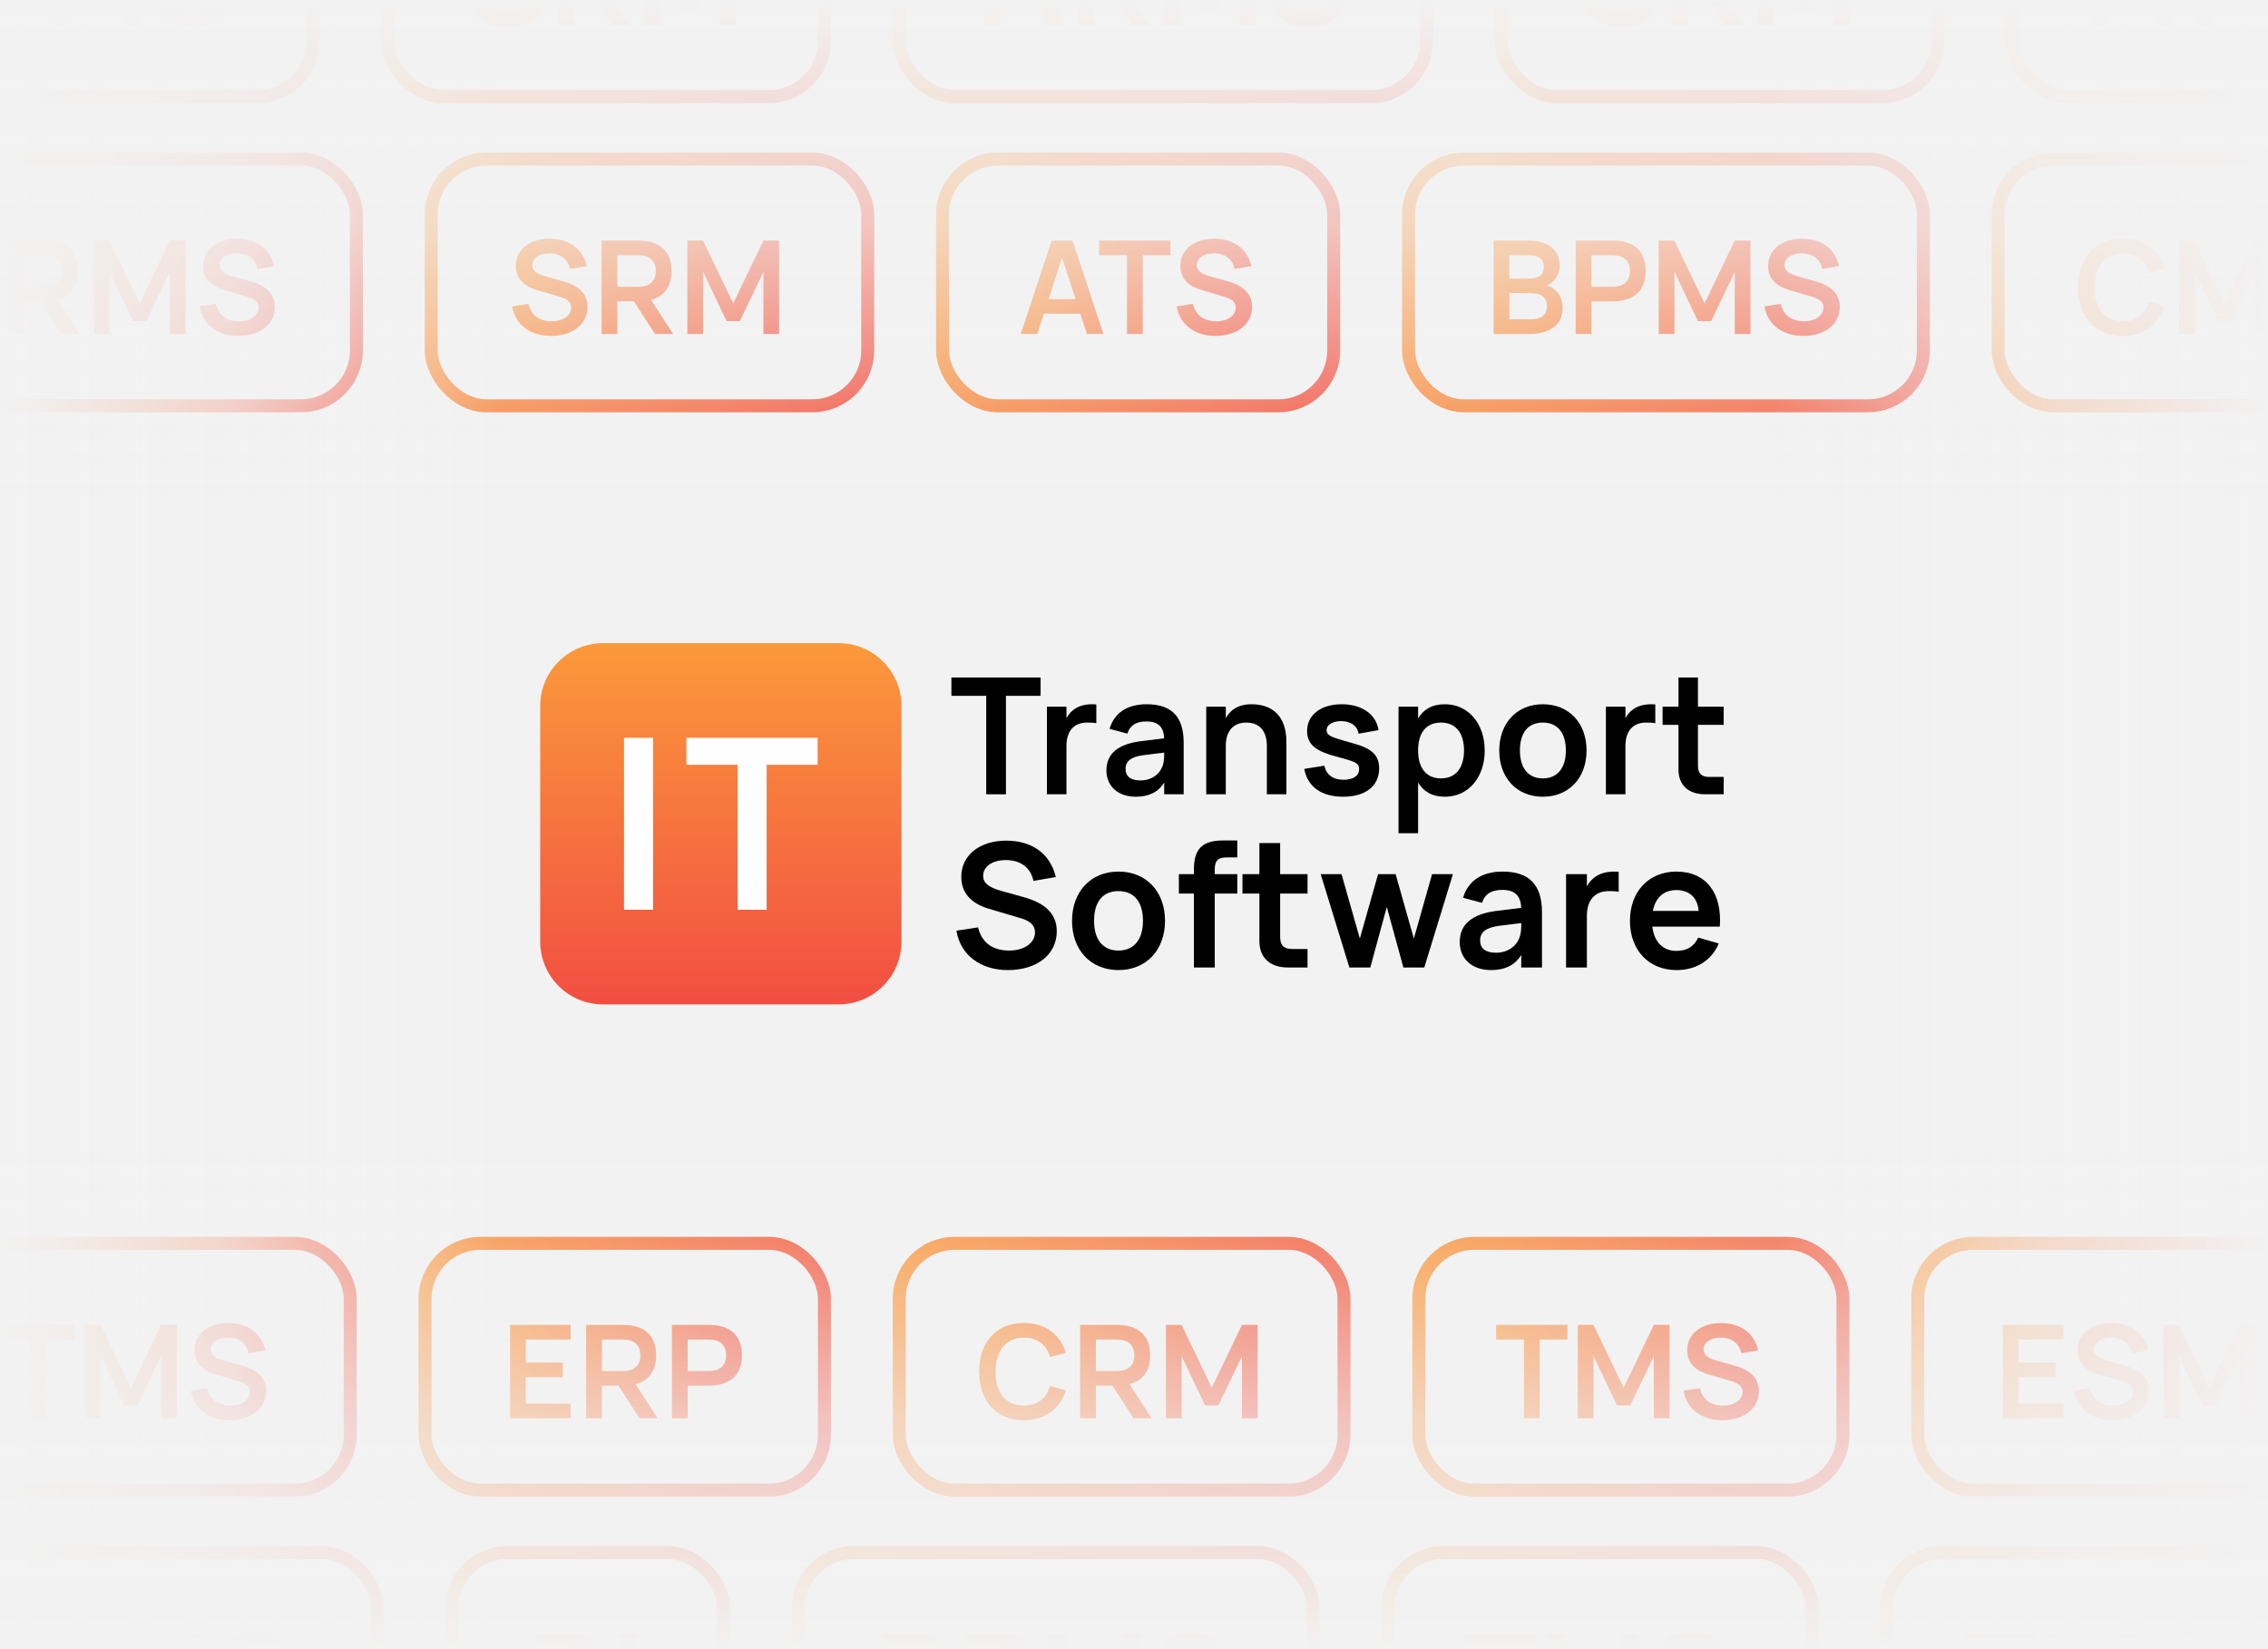 <?xml version="1.0" encoding="UTF-8"?> <svg xmlns="http://www.w3.org/2000/svg" width="550" height="400" viewBox="0 0 550 400" fill="none"><rect x="0" y="0" width="550" height="400" fill="#333333" stroke="none"/><g clip-path="url(#clip0_2780_4)"><rect width="550" height="400" fill="#F2F2F2"></rect><rect x="-41.427" y="38.573" width="127.853" height="59.853" rx="13.427" stroke="url(#paint0_linear_2780_4)" stroke-width="3.147"></rect><path d="M-16.99 81H-20.797V58.344H-16.99V67.878H-6.275V58.344H-2.468V81H-6.275V71.434H-16.99V81ZM14.891 81L9.777 73.086H5.765V81H1.942V58.344H10.895C16.244 58.344 18.919 61.097 18.919 65.723C18.919 69.357 17.251 71.843 13.931 72.724L19.28 81H14.891ZM5.765 61.9V69.546H10.863C13.601 69.546 15.095 68.177 15.095 65.723C15.095 63.253 13.601 61.9 10.863 61.9H5.765ZM26.569 81H22.746V58.344H26.553L33.869 73.59L41.185 58.344H44.993V81H41.185V65.959L35.474 77.885H32.265L26.569 65.959V81ZM57.774 81.472C52.739 81.472 49.089 78.687 48.397 74.298L52.33 73.7C53.007 76.469 54.958 77.916 58.01 77.916C60.732 77.916 62.699 76.532 62.699 74.612C62.699 73.385 61.88 72.551 60.181 72.048L54.328 70.317C50.977 69.326 49.278 67.359 49.278 64.48C49.278 60.531 52.661 57.904 57.459 57.904C62.195 57.904 65.483 60.311 66.49 64.527L62.415 65.235C61.928 62.828 60.087 61.444 57.396 61.444C54.863 61.444 53.258 62.655 53.258 64.323C53.258 65.597 54.25 66.415 56.578 67.06L60.59 68.177C64.681 69.294 66.663 71.324 66.663 74.408C66.663 78.609 63.076 81.472 57.774 81.472Z" fill="url(#paint1_linear_2780_4)"></path><rect x="104.573" y="38.573" width="105.853" height="59.853" rx="13.427" stroke="url(#paint2_linear_2780_4)" stroke-width="3.147"></rect><path d="M133.589 81.472C128.554 81.472 124.904 78.687 124.211 74.298L128.145 73.7C128.821 76.469 130.772 77.916 133.825 77.916C136.546 77.916 138.513 76.532 138.513 74.612C138.513 73.385 137.695 72.551 135.996 72.048L130.143 70.317C126.792 69.326 125.093 67.359 125.093 64.48C125.093 60.531 128.475 57.904 133.274 57.904C138.01 57.904 141.298 60.311 142.305 64.527L138.23 65.235C137.742 62.828 135.901 61.444 133.211 61.444C130.678 61.444 129.073 62.655 129.073 64.323C129.073 65.597 130.064 66.415 132.393 67.06L136.405 68.177C140.495 69.294 142.478 71.324 142.478 74.408C142.478 78.609 138.891 81.472 133.589 81.472ZM158.832 81L153.719 73.086H149.707V81H145.883V58.344H154.836C160.185 58.344 162.86 61.097 162.86 65.723C162.86 69.357 161.192 71.843 157.872 72.724L163.222 81H158.832ZM149.707 61.9V69.546H154.804C157.542 69.546 159.036 68.177 159.036 65.723C159.036 63.253 157.542 61.9 154.804 61.9H149.707ZM170.51 81H166.687V58.344H170.495L177.811 73.59L185.127 58.344H188.934V81H185.127V65.959L179.415 77.885H176.206L170.51 65.959V81Z" fill="url(#paint3_linear_2780_4)"></path><rect x="228.573" y="38.573" width="94.853" height="59.853" rx="13.427" stroke="url(#paint4_linear_2780_4)" stroke-width="3.147"></rect><path d="M260.09 58.344L267.579 81H263.583L261.978 76.091H253.136L251.531 81H247.535L255.04 58.344H260.09ZM254.285 72.551H260.83L257.557 62.498L254.285 72.551ZM277.124 81H273.301V61.9H266.551V58.344H283.842V61.9H277.124V81ZM294.74 81.472C289.705 81.472 286.055 78.687 285.363 74.298L289.296 73.7C289.973 76.469 291.924 77.916 294.976 77.916C297.698 77.916 299.665 76.532 299.665 74.612C299.665 73.385 298.846 72.551 297.147 72.048L291.294 70.317C287.943 69.326 286.244 67.359 286.244 64.48C286.244 60.531 289.627 57.904 294.425 57.904C299.161 57.904 302.449 60.311 303.456 64.527L299.381 65.235C298.894 62.828 297.053 61.444 294.362 61.444C291.829 61.444 290.225 62.655 290.225 64.323C290.225 65.597 291.216 66.415 293.544 67.06L297.556 68.177C301.647 69.294 303.629 71.324 303.629 74.408C303.629 78.609 300.042 81.472 294.74 81.472Z" fill="url(#paint5_linear_2780_4)"></path><rect x="341.573" y="38.573" width="124.853" height="59.853" rx="13.427" stroke="url(#paint6_linear_2780_4)" stroke-width="3.147"></rect><path d="M370.935 81H362.203V58.344H370.699C374.899 58.344 378.219 60.295 378.219 64.291C378.219 67.218 376.441 68.775 374.962 69.231C376.756 69.562 378.959 71.34 378.959 74.691C378.959 79.112 375.356 81 370.935 81ZM370.777 61.9H366.01V67.579H370.935C372.854 67.579 374.38 66.871 374.38 64.716C374.38 62.56 372.823 61.9 370.777 61.9ZM366.01 77.444H370.935C373.137 77.444 375.151 76.894 375.151 74.25C375.151 71.67 373.122 71.072 371.061 71.072H366.01V77.444ZM385.938 81H382.115V58.344H391.067C396.417 58.344 399.091 61.097 399.091 65.723C399.091 70.333 396.401 73.086 391.067 73.086H385.938V81ZM385.938 61.9V69.546H391.036C393.774 69.546 395.268 68.177 395.268 65.723C395.268 63.253 393.774 61.9 391.036 61.9H385.938ZM406.066 81H402.243V58.344H406.05L413.366 73.59L420.682 58.344H424.49V81H420.682V65.959L414.971 77.885H411.761L406.066 65.959V81ZM437.271 81.472C432.236 81.472 428.586 78.687 427.894 74.298L431.827 73.7C432.504 76.469 434.455 77.916 437.507 77.916C440.229 77.916 442.195 76.532 442.195 74.612C442.195 73.385 441.377 72.551 439.678 72.048L433.825 70.317C430.474 69.326 428.775 67.359 428.775 64.48C428.775 60.531 432.157 57.904 436.956 57.904C441.692 57.904 444.98 60.311 445.987 64.527L441.912 65.235C441.424 62.828 439.584 61.444 436.893 61.444C434.36 61.444 432.755 62.655 432.755 64.323C432.755 65.597 433.747 66.415 436.075 67.06L440.087 68.177C444.178 69.294 446.16 71.324 446.16 74.408C446.16 78.609 442.573 81.472 437.271 81.472Z" fill="url(#paint7_linear_2780_4)"></path><rect x="484.573" y="38.573" width="107.853" height="59.853" rx="13.427" stroke="url(#paint8_linear_2780_4)" stroke-width="3.147"></rect><path d="M514.784 81.472C508.003 81.472 503.944 76.705 503.944 69.672C503.944 62.639 508.003 57.872 514.784 57.872C519.992 57.872 523.579 60.672 524.979 65.109L521.156 66.163C520.275 63.221 518.167 61.444 514.784 61.444C510.363 61.444 507.925 64.716 507.925 69.672C507.925 74.628 510.222 77.9 514.784 77.9C518.167 77.9 520.275 76.123 521.156 73.18L524.979 74.235C523.579 78.671 519.992 81.472 514.784 81.472ZM532.257 81H528.434V58.344H532.241L539.557 73.59L546.873 58.344H550.681V81H546.873V65.959L541.162 77.885H537.953L532.257 65.959V81ZM563.462 81.472C558.427 81.472 554.777 78.687 554.085 74.298L558.018 73.7C558.695 76.469 560.646 77.916 563.698 77.916C566.42 77.916 568.387 76.532 568.387 74.612C568.387 73.385 567.568 72.551 565.869 72.048L560.016 70.317C556.665 69.326 554.966 67.359 554.966 64.48C554.966 60.531 558.349 57.904 563.147 57.904C567.883 57.904 571.171 60.311 572.178 64.527L568.103 65.235C567.616 62.828 565.775 61.444 563.084 61.444C560.551 61.444 558.947 62.655 558.947 64.323C558.947 65.597 559.938 66.415 562.266 67.06L566.278 68.177C570.369 69.294 572.351 71.324 572.351 74.408C572.351 78.609 568.764 81.472 563.462 81.472Z" fill="url(#paint9_linear_2780_4)"></path><rect x="-31.927" y="-36.427" width="107.853" height="59.853" rx="13.427" stroke="url(#paint10_linear_2780_4)" stroke-width="3.147"></rect><path d="M-1.716 6.472C-8.497 6.472 -12.556 1.705 -12.556 -5.328C-12.556 -12.361 -8.497 -17.128 -1.716 -17.128C3.492 -17.128 7.079 -14.328 8.479 -9.891L4.656 -8.837C3.775 -11.779 1.667 -13.556 -1.716 -13.556C-6.137 -13.556 -8.575 -10.284 -8.575 -5.328C-8.575 -0.372 -6.278 2.901 -1.716 2.901C1.667 2.901 3.775 1.123 4.656 -1.819L8.479 -0.765C7.079 3.671 3.492 6.472 -1.716 6.472ZM15.757 6H11.934V-16.656H15.741L23.057 -1.41L30.373 -16.656H34.181V6H30.373V-9.041L24.662 2.885H21.453L15.757 -9.041V6ZM46.962 6.472C41.927 6.472 38.277 3.687 37.585 -0.702L41.518 -1.3C42.195 1.469 44.146 2.916 47.198 2.916C49.92 2.916 51.886 1.532 51.886 -0.388C51.886 -1.615 51.068 -2.449 49.369 -2.952L43.516 -4.683C40.165 -5.674 38.466 -7.641 38.466 -10.52C38.466 -14.469 41.849 -17.096 46.647 -17.096C51.383 -17.096 54.671 -14.689 55.678 -10.473L51.603 -9.765C51.116 -12.172 49.275 -13.556 46.584 -13.556C44.051 -13.556 42.447 -12.345 42.447 -10.677C42.447 -9.403 43.438 -8.585 45.766 -7.94L49.778 -6.823C53.869 -5.706 55.851 -3.676 55.851 -0.592C55.851 3.609 52.264 6.472 46.962 6.472Z" fill="url(#paint11_linear_2780_4)"></path><rect x="94.073" y="-36.427" width="105.853" height="59.853" rx="13.427" stroke="url(#paint12_linear_2780_4)" stroke-width="3.147"></rect><path d="M123.089 6.472C118.054 6.472 114.404 3.687 113.711 -0.702L117.645 -1.3C118.321 1.469 120.272 2.916 123.325 2.916C126.046 2.916 128.013 1.532 128.013 -0.388C128.013 -1.615 127.195 -2.449 125.496 -2.952L119.643 -4.683C116.292 -5.674 114.593 -7.641 114.593 -10.52C114.593 -14.469 117.975 -17.096 122.774 -17.096C127.51 -17.096 130.798 -14.689 131.805 -10.473L127.73 -9.765C127.242 -12.172 125.401 -13.556 122.711 -13.556C120.178 -13.556 118.573 -12.345 118.573 -10.677C118.573 -9.403 119.564 -8.585 121.893 -7.94L125.905 -6.823C129.995 -5.706 131.978 -3.676 131.978 -0.592C131.978 3.609 128.391 6.472 123.089 6.472ZM148.332 6L143.219 -1.914H139.207V6H135.383V-16.656H144.336C149.685 -16.656 152.36 -13.903 152.36 -9.277C152.36 -5.643 150.692 -3.157 147.372 -2.276L152.722 6H148.332ZM139.207 -13.1V-5.454H144.304C147.042 -5.454 148.536 -6.823 148.536 -9.277C148.536 -11.747 147.042 -13.1 144.304 -13.1H139.207ZM160.01 6H156.187V-16.656H159.995L167.311 -1.41L174.627 -16.656H178.434V6H174.627V-9.041L168.915 2.885H165.706L160.01 -9.041V6Z" fill="url(#paint13_linear_2780_4)"></path><rect x="218.073" y="-36.427" width="127.853" height="59.853" rx="13.427" stroke="url(#paint14_linear_2780_4)" stroke-width="3.147"></rect><path d="M242.51 6H238.703V-16.656H242.51V-7.122H253.225V-16.656H257.032V6H253.225V-3.566H242.51V6ZM274.391 6L269.277 -1.914H265.265V6H261.442V-16.656H270.395C275.744 -16.656 278.419 -13.903 278.419 -9.277C278.419 -5.643 276.751 -3.157 273.431 -2.276L278.78 6H274.391ZM265.265 -13.1V-5.454H270.363C273.101 -5.454 274.595 -6.823 274.595 -9.277C274.595 -11.747 273.101 -13.1 270.363 -13.1H265.265ZM286.069 6H282.246V-16.656H286.053L293.369 -1.41L300.685 -16.656H304.493V6H300.685V-9.041L294.974 2.885H291.765L286.069 -9.041V6ZM317.274 6.472C312.239 6.472 308.589 3.687 307.897 -0.702L311.83 -1.3C312.507 1.469 314.458 2.916 317.51 2.916C320.232 2.916 322.198 1.532 322.198 -0.388C322.198 -1.615 321.38 -2.449 319.681 -2.952L313.828 -4.683C310.477 -5.674 308.778 -7.641 308.778 -10.52C308.778 -14.469 312.161 -17.096 316.959 -17.096C321.695 -17.096 324.983 -14.689 325.99 -10.473L321.915 -9.765C321.428 -12.172 319.587 -13.556 316.896 -13.556C314.363 -13.556 312.758 -12.345 312.758 -10.677C312.758 -9.403 313.75 -8.585 316.078 -7.94L320.09 -6.823C324.181 -5.706 326.163 -3.676 326.163 -0.592C326.163 3.609 322.576 6.472 317.274 6.472Z" fill="url(#paint15_linear_2780_4)"></path><rect x="364.073" y="-36.427" width="105.853" height="59.853" rx="13.427" stroke="url(#paint16_linear_2780_4)" stroke-width="3.147"></rect><path d="M393.089 6.472C388.054 6.472 384.404 3.687 383.711 -0.702L387.645 -1.3C388.321 1.469 390.272 2.916 393.325 2.916C396.046 2.916 398.013 1.532 398.013 -0.388C398.013 -1.615 397.195 -2.449 395.496 -2.952L389.643 -4.683C386.292 -5.674 384.593 -7.641 384.593 -10.52C384.593 -14.469 387.975 -17.096 392.774 -17.096C397.51 -17.096 400.798 -14.689 401.805 -10.473L397.73 -9.765C397.242 -12.172 395.401 -13.556 392.711 -13.556C390.178 -13.556 388.573 -12.345 388.573 -10.677C388.573 -9.403 389.564 -8.585 391.893 -7.94L395.905 -6.823C399.995 -5.706 401.978 -3.676 401.978 -0.592C401.978 3.609 398.391 6.472 393.089 6.472ZM418.332 6L413.219 -1.914H409.207V6H405.383V-16.656H414.336C419.685 -16.656 422.36 -13.903 422.36 -9.277C422.36 -5.643 420.692 -3.157 417.372 -2.276L422.722 6H418.332ZM409.207 -13.1V-5.454H414.304C417.042 -5.454 418.536 -6.823 418.536 -9.277C418.536 -11.747 417.042 -13.1 414.304 -13.1H409.207ZM430.01 6H426.187V-16.656H429.995L437.311 -1.41L444.627 -16.656H448.434V6H444.627V-9.041L438.915 2.885H435.706L430.01 -9.041V6Z" fill="url(#paint17_linear_2780_4)"></path><rect x="488.073" y="-36.427" width="94.853" height="59.853" rx="13.427" stroke="url(#paint18_linear_2780_4)" stroke-width="3.147"></rect><path d="M519.59 -16.656L527.079 6H523.083L521.478 1.091H512.636L511.031 6H507.035L514.54 -16.656H519.59ZM513.785 -2.449H520.33L517.057 -12.502L513.785 -2.449ZM536.624 6H532.801V-13.1H526.051V-16.656H543.342V-13.1H536.624V6ZM554.24 6.472C549.205 6.472 545.555 3.687 544.863 -0.702L548.796 -1.3C549.473 1.469 551.424 2.916 554.476 2.916C557.198 2.916 559.165 1.532 559.165 -0.388C559.165 -1.615 558.346 -2.449 556.647 -2.952L550.794 -4.683C547.443 -5.674 545.744 -7.641 545.744 -10.52C545.744 -14.469 549.127 -17.096 553.925 -17.096C558.661 -17.096 561.949 -14.689 562.956 -10.473L558.881 -9.765C558.394 -12.172 556.553 -13.556 553.862 -13.556C551.329 -13.556 549.725 -12.345 549.725 -10.677C549.725 -9.403 550.716 -8.585 553.044 -7.94L557.056 -6.823C561.147 -5.706 563.129 -3.676 563.129 -0.592C563.129 3.609 559.542 6.472 554.24 6.472Z" fill="url(#paint19_linear_2780_4)"></path><rect x="-17.927" y="301.573" width="102.853" height="59.853" rx="13.427" stroke="url(#paint20_linear_2780_4)" stroke-width="3.147"></rect><path d="M11.387 344H7.564V324.9H0.815V321.344H18.106V324.9H11.387V344ZM24.441 344H20.618V321.344H24.425L31.741 336.59L39.057 321.344H42.865V344H39.057V328.959L33.346 340.885H30.136L24.441 328.959V344ZM55.646 344.472C50.611 344.472 46.961 341.687 46.269 337.298L50.202 336.7C50.879 339.469 52.83 340.916 55.882 340.916C58.604 340.916 60.57 339.532 60.57 337.612C60.57 336.385 59.752 335.551 58.053 335.048L52.2 333.317C48.849 332.326 47.15 330.359 47.15 327.48C47.15 323.531 50.532 320.903 55.331 320.903C60.067 320.903 63.355 323.311 64.362 327.527L60.287 328.235C59.799 325.828 57.959 324.443 55.268 324.443C52.735 324.443 51.13 325.655 51.13 327.323C51.13 328.597 52.122 329.415 54.45 330.06L58.462 331.177C62.553 332.294 64.535 334.324 64.535 337.408C64.535 341.609 60.948 344.472 55.646 344.472Z" fill="url(#paint21_linear_2780_4)"></path><rect x="103.073" y="301.573" width="96.853" height="59.853" rx="13.427" stroke="url(#paint22_linear_2780_4)" stroke-width="3.147"></rect><path d="M138.366 344H123.703V321.344H138.366V324.9H127.51V330.485H136.478V334.041H127.51V340.444H138.366V344ZM155.089 344L149.975 336.086H145.963V344H142.14V321.344H151.092C156.442 321.344 159.116 324.097 159.116 328.723C159.116 332.357 157.449 334.843 154.129 335.724L159.478 344H155.089ZM145.963 324.9V332.546H151.061C153.799 332.546 155.293 331.177 155.293 328.723C155.293 326.253 153.799 324.9 151.061 324.9H145.963ZM166.767 344H162.944V321.344H171.896C177.245 321.344 179.92 324.097 179.92 328.723C179.92 333.333 177.23 336.086 171.896 336.086H166.767V344ZM166.767 324.9V332.546H171.865C174.602 332.546 176.097 331.177 176.097 328.723C176.097 326.253 174.602 324.9 171.865 324.9H166.767Z" fill="url(#paint23_linear_2780_4)"></path><rect x="218.073" y="301.573" width="107.853" height="59.853" rx="13.427" stroke="url(#paint24_linear_2780_4)" stroke-width="3.147"></rect><path d="M248.284 344.472C241.503 344.472 237.444 339.705 237.444 332.672C237.444 325.639 241.503 320.872 248.284 320.872C253.492 320.872 257.079 323.673 258.479 328.109L254.656 329.163C253.775 326.221 251.667 324.443 248.284 324.443C243.863 324.443 241.425 327.716 241.425 332.672C241.425 337.628 243.722 340.901 248.284 340.901C251.667 340.901 253.775 339.123 254.656 336.181L258.479 337.235C257.079 341.671 253.492 344.472 248.284 344.472ZM274.882 344L269.769 336.086H265.757V344H261.934V321.344H270.886C276.236 321.344 278.91 324.097 278.91 328.723C278.91 332.357 277.242 334.843 273.923 335.724L279.272 344H274.882ZM265.757 324.9V332.546H270.855C273.592 332.546 275.087 331.177 275.087 328.723C275.087 326.253 273.592 324.9 270.855 324.9H265.757ZM286.561 344H282.738V321.344H286.545L293.861 336.59L301.177 321.344H304.984V344H301.177V328.959L295.466 340.885H292.256L286.561 328.959V344Z" fill="url(#paint25_linear_2780_4)"></path><rect x="344.073" y="301.573" width="102.853" height="59.853" rx="13.427" stroke="url(#paint26_linear_2780_4)" stroke-width="3.147"></rect><path d="M373.387 344H369.564V324.9H362.815V321.344H380.106V324.9H373.387V344ZM386.441 344H382.618V321.344H386.425L393.741 336.59L401.057 321.344H404.865V344H401.057V328.959L395.346 340.885H392.136L386.441 328.959V344ZM417.646 344.472C412.611 344.472 408.961 341.687 408.269 337.298L412.202 336.7C412.879 339.469 414.83 340.916 417.882 340.916C420.604 340.916 422.57 339.532 422.57 337.612C422.57 336.385 421.752 335.551 420.053 335.048L414.2 333.317C410.849 332.326 409.15 330.359 409.15 327.48C409.15 323.531 412.532 320.903 417.331 320.903C422.067 320.903 425.355 323.311 426.362 327.527L422.287 328.235C421.799 325.828 419.959 324.443 417.268 324.443C414.735 324.443 413.13 325.655 413.13 327.323C413.13 328.597 414.122 329.415 416.45 330.06L420.462 331.177C424.553 332.294 426.535 334.324 426.535 337.408C426.535 341.609 422.948 344.472 417.646 344.472Z" fill="url(#paint27_linear_2780_4)"></path><rect x="465.073" y="301.573" width="102.853" height="59.853" rx="13.427" stroke="url(#paint28_linear_2780_4)" stroke-width="3.147"></rect><path d="M500.366 344H485.703V321.344H500.366V324.9H489.51V330.485H498.478V334.041H489.51V340.444H500.366V344ZM512.311 344.472C507.276 344.472 503.626 341.687 502.934 337.298L506.867 336.7C507.544 339.469 509.495 340.916 512.547 340.916C515.269 340.916 517.235 339.532 517.235 337.612C517.235 336.385 516.417 335.551 514.718 335.048L508.865 333.317C505.514 332.326 503.815 330.359 503.815 327.48C503.815 323.531 507.198 320.903 511.996 320.903C516.732 320.903 520.02 323.311 521.027 327.527L516.952 328.235C516.465 325.828 514.624 324.443 511.933 324.443C509.4 324.443 507.795 325.655 507.795 327.323C507.795 328.597 508.787 329.415 511.115 330.06L515.127 331.177C519.218 332.294 521.2 334.324 521.2 337.408C521.2 341.609 517.613 344.472 512.311 344.472ZM528.429 344H524.606V321.344H528.413L535.729 336.59L543.045 321.344H546.853V344H543.045V328.959L537.334 340.885H534.124L528.429 328.959V344Z" fill="url(#paint29_linear_2780_4)"></path><rect x="-10.427" y="376.573" width="101.853" height="59.853" rx="13.427" stroke="url(#paint30_linear_2780_4)" stroke-width="3.147"></rect><path d="M24.331 419H10.517V396.344H14.325V415.444H24.331V419ZM30.835 419H27.012V396.344H30.819L38.135 411.59L45.451 396.344H49.258V419H45.451V403.959L39.74 415.885H36.53L30.835 403.959V419ZM62.04 419.472C57.005 419.472 53.355 416.687 52.663 412.298L56.596 411.7C57.272 414.469 59.223 415.916 62.276 415.916C64.997 415.916 66.964 414.532 66.964 412.612C66.964 411.385 66.146 410.551 64.447 410.048L58.594 408.317C55.243 407.326 53.544 405.359 53.544 402.48C53.544 398.531 56.926 395.903 61.725 395.903C66.461 395.903 69.749 398.311 70.756 402.527L66.681 403.235C66.193 400.828 64.352 399.443 61.662 399.443C59.129 399.443 57.524 400.655 57.524 402.323C57.524 403.597 58.515 404.415 60.844 405.06L64.856 406.177C68.947 407.294 70.929 409.324 70.929 412.408C70.929 416.609 67.342 419.472 62.04 419.472Z" fill="url(#paint31_linear_2780_4)"></path><rect x="109.573" y="376.573" width="65.853" height="59.853" rx="13.427" stroke="url(#paint32_linear_2780_4)" stroke-width="3.147"></rect><path d="M138.935 419H130.203V396.344H138.699C142.899 396.344 146.219 398.295 146.219 402.291C146.219 405.218 144.441 406.775 142.962 407.231C144.756 407.562 146.959 409.34 146.959 412.691C146.959 417.112 143.356 419 138.935 419ZM138.777 399.9H134.01V405.579H138.935C140.854 405.579 142.38 404.871 142.38 402.716C142.38 400.561 140.823 399.9 138.777 399.9ZM134.01 415.444H138.935C141.137 415.444 143.151 414.894 143.151 412.25C143.151 409.67 141.122 409.072 139.061 409.072H134.01V415.444ZM154.253 419H150.43V396.344H154.253V419Z" fill="url(#paint33_linear_2780_4)"></path><rect x="193.573" y="376.573" width="124.853" height="59.853" rx="13.427" stroke="url(#paint34_linear_2780_4)" stroke-width="3.147"></rect><path d="M222.935 419H214.203V396.344H222.699C226.899 396.344 230.219 398.295 230.219 402.291C230.219 405.218 228.441 406.775 226.962 407.231C228.756 407.562 230.959 409.34 230.959 412.691C230.959 417.112 227.356 419 222.935 419ZM222.777 399.9H218.01V405.579H222.935C224.854 405.579 226.38 404.871 226.38 402.716C226.38 400.561 224.823 399.9 222.777 399.9ZM218.01 415.444H222.935C225.137 415.444 227.151 414.894 227.151 412.25C227.151 409.67 225.122 409.072 223.061 409.072H218.01V415.444ZM237.938 419H234.115V396.344H243.067C248.417 396.344 251.091 399.097 251.091 403.723C251.091 408.333 248.401 411.086 243.067 411.086H237.938V419ZM237.938 399.9V407.546H243.036C245.774 407.546 247.268 406.177 247.268 403.723C247.268 401.253 245.774 399.9 243.036 399.9H237.938ZM258.066 419H254.243V396.344H258.05L265.366 411.59L272.682 396.344H276.49V419H272.682V403.959L266.971 415.885H263.761L258.066 403.959V419ZM289.271 419.472C284.236 419.472 280.586 416.687 279.894 412.298L283.827 411.7C284.504 414.469 286.455 415.916 289.507 415.916C292.229 415.916 294.195 414.532 294.195 412.612C294.195 411.385 293.377 410.551 291.678 410.048L285.825 408.317C282.474 407.326 280.775 405.359 280.775 402.48C280.775 398.531 284.157 395.903 288.956 395.903C293.692 395.903 296.98 398.311 297.987 402.527L293.912 403.235C293.424 400.828 291.584 399.443 288.893 399.443C286.36 399.443 284.755 400.655 284.755 402.323C284.755 403.597 285.747 404.415 288.075 405.06L292.087 406.177C296.178 407.294 298.16 409.324 298.16 412.408C298.16 416.609 294.573 419.472 289.271 419.472Z" fill="url(#paint35_linear_2780_4)"></path><rect x="336.573" y="376.573" width="102.853" height="59.853" rx="13.427" stroke="url(#paint36_linear_2780_4)" stroke-width="3.147"></rect><path d="M365.887 419H362.064V399.9H355.315V396.344H372.606V399.9H365.887V419ZM378.941 419H375.118V396.344H378.925L386.241 411.59L393.557 396.344H397.365V419H393.557V403.959L387.846 415.885H384.636L378.941 403.959V419ZM410.146 419.472C405.111 419.472 401.461 416.687 400.769 412.298L404.702 411.7C405.379 414.469 407.33 415.916 410.382 415.916C413.104 415.916 415.07 414.532 415.07 412.612C415.07 411.385 414.252 410.551 412.553 410.048L406.7 408.317C403.349 407.326 401.65 405.359 401.65 402.48C401.65 398.531 405.032 395.903 409.831 395.903C414.567 395.903 417.855 398.311 418.862 402.527L414.787 403.235C414.299 400.828 412.459 399.443 409.768 399.443C407.235 399.443 405.63 400.655 405.63 402.323C405.63 403.597 406.622 404.415 408.95 405.06L412.962 406.177C417.053 407.294 419.035 409.324 419.035 412.408C419.035 416.609 415.448 419.472 410.146 419.472Z" fill="url(#paint37_linear_2780_4)"></path><rect x="457.573" y="376.573" width="102.853" height="59.853" rx="13.427" stroke="url(#paint38_linear_2780_4)" stroke-width="3.147"></rect><path d="M486.887 419H483.064V399.9H476.315V396.344H493.606V399.9H486.887V419ZM499.941 419H496.118V396.344H499.925L507.241 411.59L514.557 396.344H518.365V419H514.557V403.959L508.846 415.885H505.636L499.941 403.959V419ZM531.146 419.472C526.111 419.472 522.461 416.687 521.769 412.298L525.702 411.7C526.379 414.469 528.33 415.916 531.382 415.916C534.104 415.916 536.07 414.532 536.07 412.612C536.07 411.385 535.252 410.551 533.553 410.048L527.7 408.317C524.349 407.326 522.65 405.359 522.65 402.48C522.65 398.531 526.032 395.903 530.831 395.903C535.567 395.903 538.855 398.311 539.862 402.527L535.787 403.235C535.299 400.828 533.459 399.443 530.768 399.443C528.235 399.443 526.63 400.655 526.63 402.323C526.63 403.597 527.622 404.415 529.95 405.06L533.962 406.177C538.053 407.294 540.035 409.324 540.035 412.408C540.035 416.609 536.448 419.472 531.146 419.472Z" fill="url(#paint39_linear_2780_4)"></path><rect x="429" y="400" width="400" height="121" transform="rotate(-90 429 400)" fill="url(#paint40_linear_2780_4)"></rect><rect width="400" height="121" transform="matrix(0 -1 -1 0 121 400)" fill="url(#paint41_linear_2780_4)"></rect><rect width="550" height="121" transform="matrix(1 0 0 -1 0 121)" fill="url(#paint42_linear_2780_4)"></rect><rect y="279" width="550" height="121" fill="url(#paint43_linear_2780_4)"></rect><path fill-rule="evenodd" clip-rule="evenodd" d="M146.237 243.611H203.374C211.79 243.611 218.611 236.79 218.611 228.374V171.237C218.611 162.821 211.79 156 203.374 156H146.237C137.821 156 131 162.821 131 171.237V228.374C131 236.79 137.821 243.611 146.237 243.611Z" fill="url(#paint44_linear_2780_4)"></path><path d="M185.913 220.651H178.877V185.498H166.455V178.954H198.277V185.498H185.913V220.651Z" fill="white"></path><path d="M158.362 220.65H151.326V178.954H158.362V220.65Z" fill="white"></path><path d="M406.566 230.637C409.144 230.637 410.82 229.548 411.826 227.41L416.814 228.835C415.075 232.943 411.344 235.29 406.566 235.29C399.797 235.29 395.27 230.407 395.27 223.344C395.27 216.198 399.881 211.399 406.524 211.399C413.733 211.399 417.652 216.596 417.066 224.748H400.698C401.138 228.479 403.255 230.637 406.566 230.637ZM400.824 220.934H411.931C411.68 217.749 409.689 215.884 406.524 215.884C403.464 215.884 401.452 217.728 400.824 220.934Z" fill="black"></path><path d="M392.538 211.441V216.303C391.889 216.156 391.092 216.135 390.149 216.135C386.754 216.135 384.826 218.315 384.826 222.192V234.661H379.775V212.027H384.826V214.982C385.937 212.929 387.97 211.399 391.47 211.399C391.826 211.399 392.182 211.42 392.538 211.441Z" fill="black"></path><path d="M364.365 211.399C370.84 211.399 373.942 214.605 373.942 221.291V234.661H368.912V231.622C367.424 234.054 364.993 235.29 361.598 235.29C357.009 235.29 353.991 232.587 353.991 228.5C353.991 224.057 357.134 221.668 362.939 220.934L368.891 220.201C368.807 217.204 367.278 215.842 364.365 215.842C361.64 215.842 360.089 216.827 359.398 218.985L354.808 217.749C356.003 213.641 359.398 211.399 364.365 211.399ZM368.912 223.889L363.652 224.539C360.425 224.937 358.937 226.069 358.937 228.081C358.937 230.072 360.257 231.078 362.814 231.078C365.58 231.078 367.676 229.548 368.43 227.515C368.891 226.425 368.912 225.105 368.912 224.099V223.889Z" fill="black"></path><path d="M340.33 234.661L336.306 219.991L332.303 234.661H327.232L320.274 212.027H325.325L329.768 227.641L334.19 212.027H338.444L342.866 227.641L347.288 212.027H352.339L345.402 234.661H340.33Z" fill="black"></path><path d="M301.303 216.722V212.027H305.41V204.483H310.44V212.027H317.084V216.722H310.44V227.242C310.44 229.275 311.341 230.176 313.374 230.176H317.084V234.661H312.326C307.967 234.661 305.41 232.293 305.41 228.269V216.722H301.303Z" fill="black"></path><path d="M289.528 216.722H285.881V212.027H289.528V210.875C289.528 205.908 291.581 203.854 296.569 203.854H300.048V207.962H297.512C295.354 207.962 294.578 208.737 294.578 210.938V212.027H300.048V216.722H294.578V234.661H289.528V216.722Z" fill="black"></path><path d="M271.225 235.29C264.477 235.29 259.971 230.386 259.971 223.344C259.971 216.282 264.519 211.399 271.225 211.399C278.015 211.399 282.521 216.282 282.521 223.344C282.521 230.407 277.994 235.29 271.225 235.29ZM271.225 230.554C275.039 230.554 277.177 227.829 277.177 223.344C277.177 218.797 275.06 216.135 271.225 216.135C267.369 216.135 265.315 218.797 265.315 223.344C265.315 227.871 267.432 230.554 271.225 230.554Z" fill="black"></path><path d="M244.432 235.29C237.726 235.29 232.864 231.581 231.942 225.733L237.181 224.937C238.082 228.626 240.681 230.554 244.747 230.554C248.372 230.554 250.992 228.709 250.992 226.153C250.992 224.518 249.902 223.407 247.639 222.737L239.843 220.431C235.379 219.111 233.115 216.491 233.115 212.656C233.115 207.396 237.621 203.896 244.013 203.896C250.321 203.896 254.701 207.102 256.043 212.719L250.615 213.662C249.965 210.456 247.513 208.611 243.929 208.611C240.555 208.611 238.417 210.225 238.417 212.447C238.417 214.144 239.738 215.234 242.839 216.093L248.184 217.581C253.632 219.069 256.273 221.773 256.273 225.88C256.273 231.476 251.495 235.29 244.432 235.29Z" fill="black"></path><path d="M403.185 175.812V171.404H407.041V164.321H411.763V171.404H418V175.812H411.763V185.689C411.763 187.597 412.609 188.443 414.517 188.443H418V192.654H413.534C409.441 192.654 407.041 190.43 407.041 186.653V175.812H403.185Z" fill="black"></path><path d="M401.416 170.853V175.418C400.806 175.28 400.059 175.261 399.173 175.261C395.986 175.261 394.176 177.307 394.176 180.947V192.654H389.434V171.404H394.176V174.179C395.218 172.25 397.127 170.814 400.413 170.814C400.747 170.814 401.082 170.834 401.416 170.853Z" fill="black"></path><path d="M374.14 193.244C367.804 193.244 363.574 188.64 363.574 182.029C363.574 175.398 367.844 170.814 374.14 170.814C380.515 170.814 384.745 175.398 384.745 182.029C384.745 188.66 380.495 193.244 374.14 193.244ZM374.14 188.797C377.721 188.797 379.728 186.24 379.728 182.029C379.728 177.759 377.74 175.261 374.14 175.261C370.52 175.261 368.591 177.759 368.591 182.029C368.591 186.279 370.579 188.797 374.14 188.797Z" fill="black"></path><path d="M343.894 202.098H339.152V171.404H343.894V174.257C345.173 172.093 347.258 170.814 350.426 170.814C356.014 170.814 360.047 175.457 360.047 182.029C360.047 188.66 355.994 193.244 350.426 193.244C347.258 193.244 345.173 191.945 343.894 189.801V202.098ZM349.442 188.797C353.2 188.797 355.03 186.023 355.03 182.029C355.03 177.917 353.161 175.261 349.442 175.261C345.625 175.261 343.894 178.015 343.894 182.029C343.894 186.161 345.783 188.797 349.442 188.797Z" fill="black"></path><path d="M325.733 193.244C320.46 193.244 317.076 190.824 316.289 186.495L321.149 185.728C321.68 187.971 323.293 189.132 325.831 189.132C328.114 189.132 329.589 188.187 329.589 186.594C329.589 185.63 329.235 185.118 327.779 184.587C327.071 184.331 325.871 183.977 324.238 183.544C319.319 182.265 316.978 180.75 316.978 177.307C316.978 173.392 320.322 170.814 325.379 170.814C330.258 170.814 333.741 173.254 334.292 177.091L329.452 177.956C329.196 176.067 327.582 174.907 325.221 174.907C323.175 174.907 321.7 175.812 321.7 177.091C321.7 178.232 322.762 178.684 324.454 179.215C325.399 179.511 326.697 179.904 328.31 180.337C332.757 181.557 334.449 183.269 334.449 186.377C334.449 190.647 331.144 193.244 325.733 193.244Z" fill="black"></path><path d="M307.217 192.654V180.947C307.217 177.327 305.466 175.261 302.259 175.261C299.052 175.261 297.261 177.307 297.261 180.947V192.654H292.519V171.404H297.261V174.179C298.304 172.25 300.212 170.814 303.498 170.814C308.574 170.814 311.959 173.687 311.959 179.963V192.654H307.217Z" fill="black"></path><path d="M278.051 170.814C284.131 170.814 287.043 173.824 287.043 180.101V192.654H282.321V189.801C280.924 192.083 278.642 193.244 275.454 193.244C271.145 193.244 268.312 190.706 268.312 186.869C268.312 182.698 271.263 180.455 276.713 179.766L282.301 179.078C282.222 176.264 280.786 174.985 278.051 174.985C275.493 174.985 274.038 175.91 273.388 177.937L269.079 176.776C270.201 172.919 273.388 170.814 278.051 170.814ZM282.321 182.541L277.382 183.15C274.352 183.524 272.955 184.587 272.955 186.476C272.955 188.345 274.195 189.289 276.595 189.289C279.192 189.289 281.16 187.853 281.868 185.944C282.301 184.921 282.321 183.682 282.321 182.737V182.541Z" fill="black"></path><path d="M265.863 170.853V175.418C265.253 175.28 264.505 175.261 263.62 175.261C260.432 175.261 258.622 177.307 258.622 180.947V192.654H253.88V171.404H258.622V174.179C259.665 172.25 261.573 170.814 264.859 170.814C265.194 170.814 265.528 170.834 265.863 170.853Z" fill="black"></path><path d="M243.943 192.654H239.162V168.768H230.721V164.321H252.345V168.768H243.943V192.654Z" fill="black"></path></g><defs><linearGradient id="paint0_linear_2780_4" x1="-43" y1="37" x2="92.555" y2="87.859" gradientUnits="userSpaceOnUse"><stop stop-color="#FB993B"></stop><stop offset="1" stop-color="#F24E42"></stop></linearGradient><linearGradient id="paint1_linear_2780_4" x1="-23" y1="47" x2="70.75" y2="82.799" gradientUnits="userSpaceOnUse"><stop stop-color="#FB993B"></stop><stop offset="1" stop-color="#F24E42"></stop></linearGradient><linearGradient id="paint2_linear_2780_4" x1="103" y1="37" x2="220.241" y2="73.601" gradientUnits="userSpaceOnUse"><stop stop-color="#FB993B"></stop><stop offset="1" stop-color="#F24E42"></stop></linearGradient><linearGradient id="paint3_linear_2780_4" x1="123" y1="47" x2="198.15" y2="68.759" gradientUnits="userSpaceOnUse"><stop stop-color="#FB993B"></stop><stop offset="1" stop-color="#F24E42"></stop></linearGradient><linearGradient id="paint4_linear_2780_4" x1="227" y1="37" x2="334.235" y2="67.099" gradientUnits="userSpaceOnUse"><stop stop-color="#FB993B"></stop><stop offset="1" stop-color="#F24E42"></stop></linearGradient><linearGradient id="paint5_linear_2780_4" x1="247" y1="47" x2="311.637" y2="62.731" gradientUnits="userSpaceOnUse"><stop stop-color="#FB993B"></stop><stop offset="1" stop-color="#F24E42"></stop></linearGradient><linearGradient id="paint6_linear_2780_4" x1="340" y1="37" x2="473.195" y2="85.829" gradientUnits="userSpaceOnUse"><stop stop-color="#FB993B"></stop><stop offset="1" stop-color="#F24E42"></stop></linearGradient><linearGradient id="paint7_linear_2780_4" x1="360" y1="47" x2="451.414" y2="80.756" gradientUnits="userSpaceOnUse"><stop stop-color="#FB993B"></stop><stop offset="1" stop-color="#F24E42"></stop></linearGradient><linearGradient id="paint8_linear_2780_4" x1="483" y1="37" x2="602.001" y2="74.832" gradientUnits="userSpaceOnUse"><stop stop-color="#FB993B"></stop><stop offset="1" stop-color="#F24E42"></stop></linearGradient><linearGradient id="paint9_linear_2780_4" x1="503" y1="47" x2="579.978" y2="69.934" gradientUnits="userSpaceOnUse"><stop stop-color="#FB993B"></stop><stop offset="1" stop-color="#F24E42"></stop></linearGradient><linearGradient id="paint10_linear_2780_4" x1="-33.5" y1="-38" x2="85.501" y2="-0.168" gradientUnits="userSpaceOnUse"><stop stop-color="#FB993B"></stop><stop offset="1" stop-color="#F24E42"></stop></linearGradient><linearGradient id="paint11_linear_2780_4" x1="-13.5" y1="-28" x2="63.478" y2="-5.066" gradientUnits="userSpaceOnUse"><stop stop-color="#FB993B"></stop><stop offset="1" stop-color="#F24E42"></stop></linearGradient><linearGradient id="paint12_linear_2780_4" x1="92.5" y1="-38" x2="209.741" y2="-1.399" gradientUnits="userSpaceOnUse"><stop stop-color="#FB993B"></stop><stop offset="1" stop-color="#F24E42"></stop></linearGradient><linearGradient id="paint13_linear_2780_4" x1="112.5" y1="-28" x2="187.65" y2="-6.241" gradientUnits="userSpaceOnUse"><stop stop-color="#FB993B"></stop><stop offset="1" stop-color="#F24E42"></stop></linearGradient><linearGradient id="paint14_linear_2780_4" x1="216.5" y1="-38" x2="352.055" y2="12.86" gradientUnits="userSpaceOnUse"><stop stop-color="#FB993B"></stop><stop offset="1" stop-color="#F24E42"></stop></linearGradient><linearGradient id="paint15_linear_2780_4" x1="236.5" y1="-28" x2="330.25" y2="7.799" gradientUnits="userSpaceOnUse"><stop stop-color="#FB993B"></stop><stop offset="1" stop-color="#F24E42"></stop></linearGradient><linearGradient id="paint16_linear_2780_4" x1="362.5" y1="-38" x2="479.741" y2="-1.399" gradientUnits="userSpaceOnUse"><stop stop-color="#FB993B"></stop><stop offset="1" stop-color="#F24E42"></stop></linearGradient><linearGradient id="paint17_linear_2780_4" x1="382.5" y1="-28" x2="457.65" y2="-6.241" gradientUnits="userSpaceOnUse"><stop stop-color="#FB993B"></stop><stop offset="1" stop-color="#F24E42"></stop></linearGradient><linearGradient id="paint18_linear_2780_4" x1="486.5" y1="-38" x2="593.735" y2="-7.901" gradientUnits="userSpaceOnUse"><stop stop-color="#FB993B"></stop><stop offset="1" stop-color="#F24E42"></stop></linearGradient><linearGradient id="paint19_linear_2780_4" x1="506.5" y1="-28" x2="571.137" y2="-12.269" gradientUnits="userSpaceOnUse"><stop stop-color="#FB993B"></stop><stop offset="1" stop-color="#F24E42"></stop></linearGradient><linearGradient id="paint20_linear_2780_4" x1="-19.5" y1="300" x2="95.067" y2="334.782" gradientUnits="userSpaceOnUse"><stop stop-color="#FB993B"></stop><stop offset="1" stop-color="#F24E42"></stop></linearGradient><linearGradient id="paint21_linear_2780_4" x1="0.5" y1="310" x2="72.859" y2="330.04" gradientUnits="userSpaceOnUse"><stop stop-color="#FB993B"></stop><stop offset="1" stop-color="#F24E42"></stop></linearGradient><linearGradient id="paint22_linear_2780_4" x1="101.5" y1="300" x2="210.595" y2="331.246" gradientUnits="userSpaceOnUse"><stop stop-color="#FB993B"></stop><stop offset="1" stop-color="#F24E42"></stop></linearGradient><linearGradient id="paint23_linear_2780_4" x1="121.5" y1="310" x2="188.104" y2="326.769" gradientUnits="userSpaceOnUse"><stop stop-color="#FB993B"></stop><stop offset="1" stop-color="#F24E42"></stop></linearGradient><linearGradient id="paint24_linear_2780_4" x1="216.5" y1="300" x2="335.501" y2="337.832" gradientUnits="userSpaceOnUse"><stop stop-color="#FB993B"></stop><stop offset="1" stop-color="#F24E42"></stop></linearGradient><linearGradient id="paint25_linear_2780_4" x1="236.5" y1="310" x2="313.478" y2="332.934" gradientUnits="userSpaceOnUse"><stop stop-color="#FB993B"></stop><stop offset="1" stop-color="#F24E42"></stop></linearGradient><linearGradient id="paint26_linear_2780_4" x1="342.5" y1="300" x2="457.067" y2="334.782" gradientUnits="userSpaceOnUse"><stop stop-color="#FB993B"></stop><stop offset="1" stop-color="#F24E42"></stop></linearGradient><linearGradient id="paint27_linear_2780_4" x1="362.5" y1="310" x2="434.859" y2="330.04" gradientUnits="userSpaceOnUse"><stop stop-color="#FB993B"></stop><stop offset="1" stop-color="#F24E42"></stop></linearGradient><linearGradient id="paint28_linear_2780_4" x1="463.5" y1="300" x2="578.067" y2="334.782" gradientUnits="userSpaceOnUse"><stop stop-color="#FB993B"></stop><stop offset="1" stop-color="#F24E42"></stop></linearGradient><linearGradient id="paint29_linear_2780_4" x1="483.5" y1="310" x2="555.859" y2="330.04" gradientUnits="userSpaceOnUse"><stop stop-color="#FB993B"></stop><stop offset="1" stop-color="#F24E42"></stop></linearGradient><linearGradient id="paint30_linear_2780_4" x1="-12" y1="375" x2="101.666" y2="409.183" gradientUnits="userSpaceOnUse"><stop stop-color="#FB993B"></stop><stop offset="1" stop-color="#F24E42"></stop></linearGradient><linearGradient id="paint31_linear_2780_4" x1="8" y1="385" x2="79.415" y2="404.479" gradientUnits="userSpaceOnUse"><stop stop-color="#FB993B"></stop><stop offset="1" stop-color="#F24E42"></stop></linearGradient><linearGradient id="paint32_linear_2780_4" x1="108" y1="375" x2="186.389" y2="390.491" gradientUnits="userSpaceOnUse"><stop stop-color="#FB993B"></stop><stop offset="1" stop-color="#F24E42"></stop></linearGradient><linearGradient id="paint33_linear_2780_4" x1="128" y1="385" x2="161.733" y2="389.105" gradientUnits="userSpaceOnUse"><stop stop-color="#FB993B"></stop><stop offset="1" stop-color="#F24E42"></stop></linearGradient><linearGradient id="paint34_linear_2780_4" x1="192" y1="375" x2="325.195" y2="423.83" gradientUnits="userSpaceOnUse"><stop stop-color="#FB993B"></stop><stop offset="1" stop-color="#F24E42"></stop></linearGradient><linearGradient id="paint35_linear_2780_4" x1="212" y1="385" x2="303.414" y2="418.756" gradientUnits="userSpaceOnUse"><stop stop-color="#FB993B"></stop><stop offset="1" stop-color="#F24E42"></stop></linearGradient><linearGradient id="paint36_linear_2780_4" x1="335" y1="375" x2="449.567" y2="409.782" gradientUnits="userSpaceOnUse"><stop stop-color="#FB993B"></stop><stop offset="1" stop-color="#F24E42"></stop></linearGradient><linearGradient id="paint37_linear_2780_4" x1="355" y1="385" x2="427.359" y2="405.04" gradientUnits="userSpaceOnUse"><stop stop-color="#FB993B"></stop><stop offset="1" stop-color="#F24E42"></stop></linearGradient><linearGradient id="paint38_linear_2780_4" x1="456" y1="375" x2="570.567" y2="409.782" gradientUnits="userSpaceOnUse"><stop stop-color="#FB993B"></stop><stop offset="1" stop-color="#F24E42"></stop></linearGradient><linearGradient id="paint39_linear_2780_4" x1="476" y1="385" x2="548.359" y2="405.04" gradientUnits="userSpaceOnUse"><stop stop-color="#FB993B"></stop><stop offset="1" stop-color="#F24E42"></stop></linearGradient><linearGradient id="paint40_linear_2780_4" x1="629" y1="400" x2="629" y2="521" gradientUnits="userSpaceOnUse"><stop stop-color="#F2F2F2" stop-opacity="0"></stop><stop offset="0.54" stop-color="#F2F2F2" stop-opacity="0.7"></stop><stop offset="1" stop-color="#F2F2F2"></stop></linearGradient><linearGradient id="paint41_linear_2780_4" x1="200" y1="0" x2="200" y2="121" gradientUnits="userSpaceOnUse"><stop stop-color="#F2F2F2" stop-opacity="0"></stop><stop offset="0.54" stop-color="#F2F2F2" stop-opacity="0.7"></stop><stop offset="1" stop-color="#F2F2F2"></stop></linearGradient><linearGradient id="paint42_linear_2780_4" x1="275" y1="0" x2="275" y2="121" gradientUnits="userSpaceOnUse"><stop stop-color="#F2F2F2" stop-opacity="0"></stop><stop offset="0.54" stop-color="#F2F2F2" stop-opacity="0.7"></stop><stop offset="1" stop-color="#F2F2F2"></stop></linearGradient><linearGradient id="paint43_linear_2780_4" x1="275" y1="279" x2="275" y2="400" gradientUnits="userSpaceOnUse"><stop stop-color="#F2F2F2" stop-opacity="0"></stop><stop offset="0.54" stop-color="#F2F2F2" stop-opacity="0.7"></stop><stop offset="1" stop-color="#F2F2F2"></stop></linearGradient><linearGradient id="paint44_linear_2780_4" x1="174.817" y1="156" x2="174.817" y2="243.603" gradientUnits="userSpaceOnUse"><stop stop-color="#FB993B"></stop><stop offset="1" stop-color="#F24E42"></stop></linearGradient><clipPath id="clip0_2780_4"><rect width="550" height="400" fill="white"></rect></clipPath></defs></svg> 